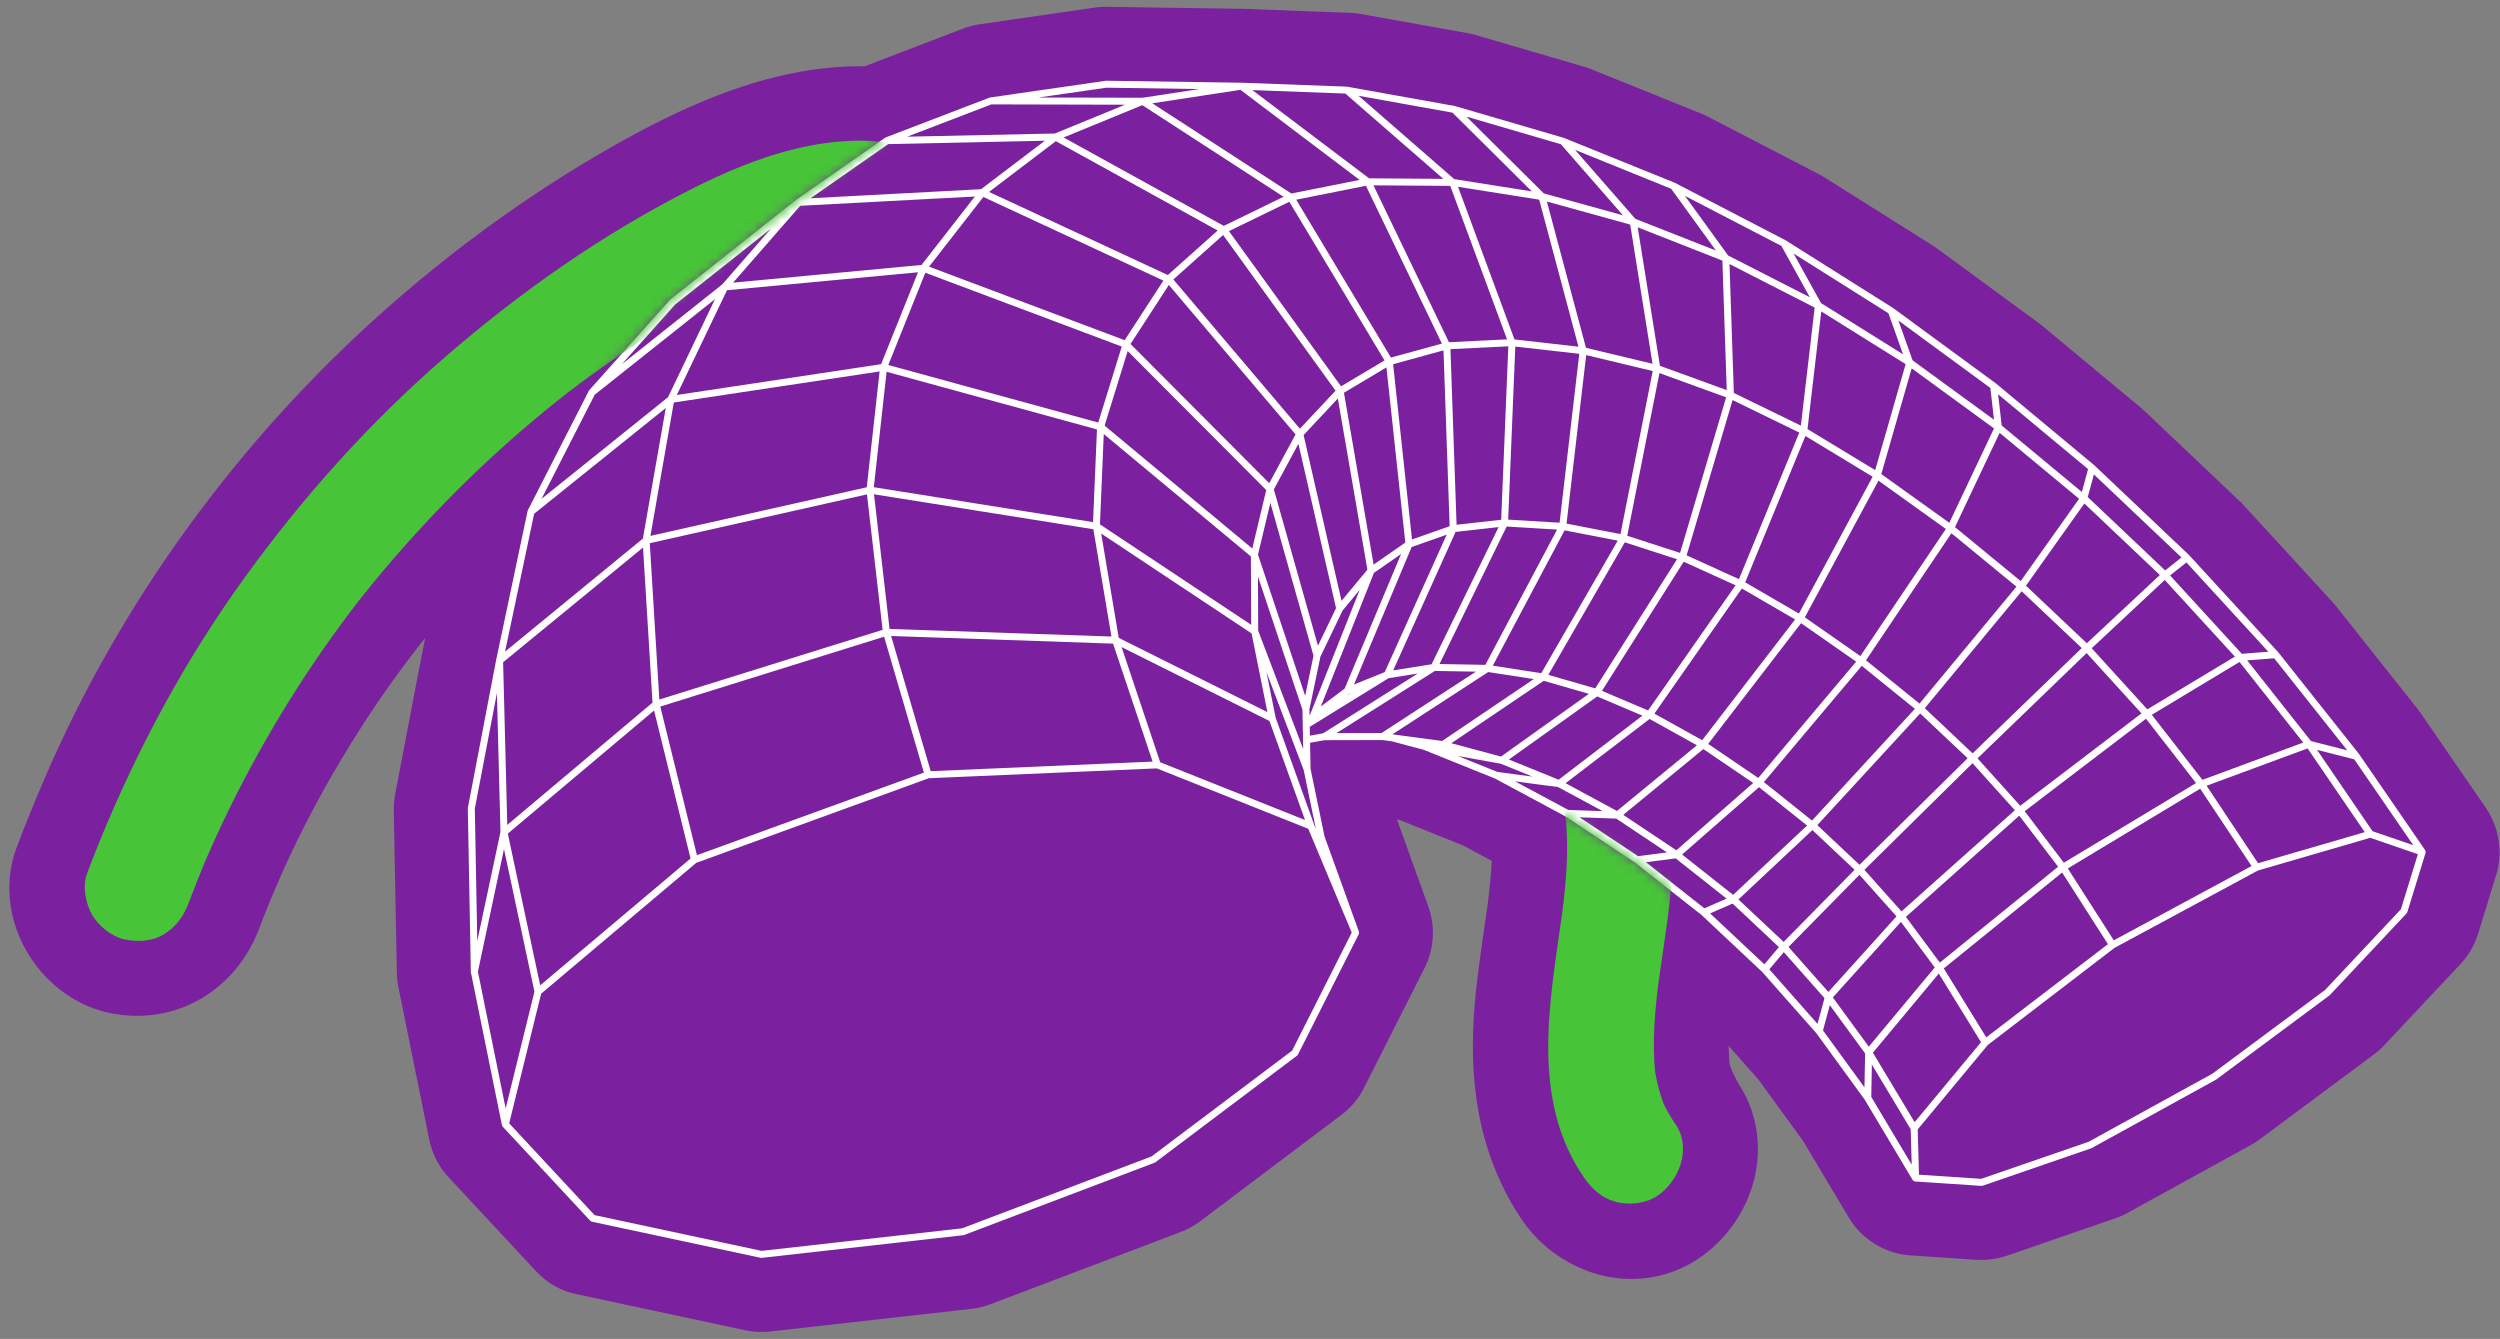 <?xml version="1.0" encoding="UTF-8"?> <svg xmlns="http://www.w3.org/2000/svg" width="267" height="143" viewBox="0 0 267 143" fill="none"><rect x="0" y="0" width="267" height="143" fill="#808080" stroke="none"/><path d="M241.421 121.621L253.506 112.636C253.9 112.348 254.266 112.024 254.589 111.678L262.715 103.034C263.599 102.109 264.268 100.974 264.659 99.732C264.659 99.732 266.421 93.99 266.607 93.403C266.642 93.301 266.672 93.199 266.697 93.097C266.849 92.495 266.934 91.885 266.956 91.238C266.976 90.404 266.871 89.575 266.647 88.776C266.607 88.627 266.56 88.473 266.505 88.323C266.276 87.631 265.953 86.969 265.51 86.305C260.418 78.898 258.934 76.743 258.442 76.043C258.427 76.021 258.407 75.994 258.375 75.949C258.23 75.745 258.198 75.707 258.156 75.655H258.151C257.568 74.911 255.759 72.631 249.621 64.906C249.475 64.7 249.318 64.513 249.159 64.349C248.815 63.975 246.941 61.932 244.935 59.744C241.305 55.786 239.478 53.795 239.455 53.774C239.397 53.712 235.969 50.46 229.171 44.018C229.024 43.878 228.755 43.634 228.718 43.605C221.617 37.701 218.033 34.724 217.966 34.672C217.934 34.647 206.968 26.606 206.804 26.484C206.71 26.415 206.613 26.347 206.513 26.288C206.351 26.186 204.9 25.27 203.071 24.117C196.71 20.103 195.182 19.14 194.714 18.858V18.854C194.572 18.769 194.425 18.689 194.33 18.642L182.454 12.485C182.27 12.39 181.983 12.256 181.983 12.256C181.911 12.223 181.891 12.216 181.819 12.186L169.978 7.403C169.786 7.315 169.587 7.243 169.383 7.186L157.623 3.749L157.275 3.652C157.158 3.622 157.043 3.597 156.914 3.575C156.862 3.562 156.809 3.552 156.757 3.542L145.306 1.489C145.179 1.464 145.05 1.447 144.938 1.434C144.739 1.4 144.535 1.38 144.333 1.375C144.251 1.37 132.785 0.942 132.785 0.942C132.785 0.942 118.141 0.725 118.099 0.725C117.663 0.725 117.265 0.755 116.944 0.807L104.602 2.594C104.455 2.617 104.296 2.642 104.132 2.679C103.96 2.714 103.783 2.759 103.594 2.808C103.509 2.831 103.417 2.858 103.335 2.888C103.148 2.945 102.964 3.01 102.788 3.08L92.357 7.077C92.208 7.074 92.058 7.072 91.909 7.072C81.919 7.072 72.698 11.539 65.777 15.434C56.889 20.449 48.365 26.594 40.441 33.702C25.167 47.42 12.877 64.408 4.893 82.838C3.674 85.665 2.651 88.186 1.77 90.541C0.488 93.945 0.809 97.845 2.643 101.23C4.52 104.722 7.808 107.298 11.434 108.124C12.502 108.368 13.592 108.492 14.677 108.492C20.451 108.492 25.553 104.834 27.666 99.189C29.092 95.444 30.71 91.783 32.474 88.308C34.401 84.513 36.586 80.727 38.972 77.056C40.956 74.005 43.104 71.029 45.408 68.144L45.272 68.791H45.276C45.127 69.508 44.605 72.253 42.193 84.876C42.101 85.371 42.056 85.894 42.056 86.509L42.38 103.789C42.38 104 42.389 104.197 42.404 104.403C42.404 104.431 42.412 104.513 42.414 104.543C42.439 104.804 42.469 105.043 42.519 105.279L45.849 121.723C45.911 122.041 45.993 122.338 46.085 122.614C46.464 123.794 47.081 124.846 47.907 125.727L57.233 135.75C58.417 137.031 59.985 137.915 61.566 138.216L79.555 142.064C80.092 142.183 80.715 142.25 81.307 142.25C81.618 142.25 81.991 142.238 82.235 142.206L103.925 139.764C104.527 139.684 105.179 139.52 105.762 139.299C122.2 133.062 125.545 131.795 126.349 131.474V131.481C127.076 131.178 127.685 130.79 128.148 130.456L143.163 119.139C144.238 118.363 145.112 117.328 145.672 116.188C145.672 116.188 152.205 103.261 152.22 103.229C152.369 102.913 152.496 102.596 152.613 102.251C153.201 100.471 153.173 98.537 152.549 96.827L149.189 87.504L149.559 87.604L156.312 90.322L159.321 91.939C159.291 92.544 159.243 93.191 159.179 93.891C159.106 94.729 159.007 95.568 158.907 96.397C158.875 96.596 158.845 96.795 158.823 97.009L158.447 99.59C158.148 101.703 157.837 103.888 157.606 106.116C156.991 112.148 157.322 117.275 158.614 121.798C159.495 124.866 160.851 127.798 162.544 130.284C165.207 134.177 169.681 136.593 174.223 136.593C176.712 136.593 179.136 135.882 181.232 134.53C184.403 132.489 186.737 129.062 187.479 125.366C188.166 121.937 187.511 118.5 185.63 115.67C185.58 115.58 185.525 115.466 185.473 115.361C185.448 115.312 185.423 115.264 185.398 115.215C184.935 114.346 184.744 113.838 184.699 113.423C184.654 112.875 184.629 112.315 184.629 111.708L187.817 115.317L192.546 121.815L197.412 129.968C197.787 130.618 198.26 131.22 198.768 131.708C198.902 131.845 199.057 131.979 199.169 132.074C200.025 132.815 201.05 133.385 202.138 133.719C202.752 133.918 203.397 134.037 204.024 134.075L211.048 134.545C211.242 134.56 211.451 134.565 211.632 134.565C212.494 134.565 213.464 134.406 214.33 134.115L225.851 130.135C226.299 129.993 226.739 129.799 227.195 129.548L240.52 122.216C240.819 122.049 241.1 121.862 241.411 121.636L241.421 121.621Z" fill="#7B219F"></path><path d="M81.314 134.341C81.289 134.341 81.262 134.339 81.237 134.334L63.228 130.481C63.154 130.466 63.086 130.426 63.032 130.369L53.696 120.334C53.684 120.322 53.674 120.307 53.666 120.294C53.656 120.282 53.654 120.274 53.649 120.269C53.629 120.237 53.616 120.202 53.606 120.165L50.291 103.846C50.291 103.846 50.289 103.821 50.289 103.808C50.289 103.799 50.286 103.786 50.284 103.779L49.963 86.347C49.963 86.322 49.963 86.295 49.97 86.27L52.989 70.484L56.344 54.583C56.344 54.573 56.357 54.545 56.359 54.538C56.362 54.528 56.367 54.511 56.377 54.491L62.887 41.743C62.887 41.743 62.91 41.711 62.917 41.701C62.917 41.701 62.925 41.681 62.94 41.663L71.556 32.014C71.571 31.997 71.585 31.984 71.603 31.97L85.05 21.322C85.05 21.322 85.062 21.315 85.07 21.31L94.527 14.712C94.542 14.702 94.56 14.695 94.575 14.687C94.575 14.687 94.59 14.677 94.604 14.672L105.675 10.429C105.694 10.421 105.717 10.414 105.742 10.412C105.744 10.412 118.084 8.627 118.084 8.627C118.101 8.625 118.119 8.625 118.133 8.622C118.133 8.622 132.591 8.834 132.593 8.834L143.838 9.254C143.838 9.254 143.865 9.257 143.875 9.259L155.366 11.32C155.366 11.32 155.398 11.327 155.406 11.33L167.006 14.722C167.006 14.722 167.033 14.732 167.041 14.735L178.855 19.515C178.855 19.515 178.882 19.528 178.887 19.53L190.694 25.658C190.694 25.658 190.717 25.67 190.722 25.673L202.19 32.9C202.19 32.9 202.205 32.91 202.21 32.915C202.21 32.915 213.146 40.934 213.148 40.937C213.156 40.939 213.156 40.942 213.163 40.949L223.663 49.682C223.663 49.682 223.678 49.695 223.683 49.702L233.805 59.294C233.805 59.294 233.818 59.306 233.823 59.314C233.823 59.314 243.34 69.69 243.342 69.692L251.951 80.538C251.951 80.538 251.971 80.568 251.976 80.576L258.997 90.782C258.997 90.782 259.009 90.807 259.014 90.814C259.019 90.822 259.024 90.834 259.032 90.849C259.042 90.877 259.051 90.904 259.056 90.931C259.059 90.949 259.061 90.961 259.061 90.976C259.061 91.009 259.061 91.043 259.051 91.078C259.051 91.091 259.051 91.091 259.046 91.103L257.103 97.41C257.085 97.465 257.058 97.514 257.018 97.557L248.835 106.267C248.822 106.282 248.805 106.297 248.785 106.312L236.705 115.284C236.69 115.294 236.677 115.304 236.665 115.312L223.392 122.614C223.372 122.624 223.355 122.634 223.332 122.641L211.757 126.633C211.717 126.646 211.677 126.653 211.635 126.653L204.554 126.185C204.554 126.185 204.527 126.18 204.514 126.178C204.5 126.178 204.467 126.17 204.437 126.158C204.435 126.158 204.412 126.148 204.41 126.145C204.373 126.126 204.34 126.103 204.313 126.076C204.308 126.071 204.298 126.058 204.295 126.053C204.281 126.036 204.268 126.021 204.258 126.004L199.156 117.452L193.992 110.354L188.193 103.794L181.725 97.723L174.634 92.136L167.195 87.193L159.664 83.147L152.068 80.085L148.649 79.172L147.636 79.037L141.463 79.052L139.915 79.326L139.968 82.116L141.458 89.324L145.127 99.49C145.142 99.533 145.144 99.573 145.147 99.607V99.632C145.147 99.68 145.134 99.724 145.114 99.769C145.114 99.777 145.109 99.782 145.107 99.787L138.626 112.619C138.601 112.669 138.564 112.713 138.517 112.748L123.4 124.129C123.372 124.152 123.34 124.167 123.308 124.179L102.962 131.9C102.932 131.912 102.902 131.917 102.87 131.922L81.352 134.339C81.339 134.339 81.324 134.339 81.309 134.339L81.314 134.341ZM81.334 133.592L102.745 131.185L122.997 123.5L138.001 112.203L144.365 99.6L139.724 88.515L123.547 82.064L99.201 83.114L74.361 92.153L57.795 106.123L54.38 119.976L63.499 129.777L81.334 133.592ZM211.588 125.899L223.071 121.939L236.289 114.665L248.322 105.725L256.416 97.109L258.228 91.228L253.143 89.478L241.145 92.972L225.821 101.238L212.292 111.606L204.811 120.62L204.948 125.459L211.59 125.899H211.588ZM204.169 124.388L204.062 120.6L199.915 113.696L199.851 117.153L204.169 124.388ZM204.482 119.849L211.573 111.305L207.063 103.978L200.025 112.425L204.482 119.846V119.849ZM54.005 118.38L57.078 105.912L53.825 90.683L51.041 103.776L54.005 118.38ZM199.124 116.131L199.193 112.507L195.425 107.35L194.696 110.048L199.124 116.133V116.131ZM199.587 111.783L206.632 103.326L203.019 98.458L195.746 106.526L199.587 111.783ZM212.133 110.79L225.127 100.834L220.234 93.186L207.598 103.425L212.133 110.79ZM194.111 109.354L194.855 106.596L190.51 101.688L188.962 103.525L194.111 109.354ZM195.269 105.941L202.546 97.868L198.589 93.43L191.013 101.136L195.269 105.944V105.941ZM57.696 105.23L73.751 91.688L69.853 75.882L54.234 89.03L57.693 105.23H57.696ZM188.434 102.99L189.987 101.148L185.04 96.501L182.64 97.552L188.434 102.99ZM207.175 102.803L219.806 92.569L215.659 87.114L203.549 97.92L207.173 102.803H207.175ZM190.493 100.598L198.071 92.893L193.566 88.654L185.664 96.061L190.493 100.595V100.598ZM50.971 100.501L53.45 88.851L53.071 74.03L50.709 86.372L50.971 100.501ZM225.754 100.426L240.465 92.492L234.977 84.234L220.843 92.751L225.754 100.426ZM203.078 97.34L215.186 86.534L210.664 81.511L199.119 92.898L203.078 97.34ZM182.028 97.007L184.398 95.971L178.957 91.673L175.784 92.086L182.026 97.007H182.028ZM185.097 95.571L192.996 88.166L187.862 84.07L179.649 91.267L185.094 95.571H185.097ZM198.596 92.362L210.142 80.979L205.072 76.198L194.089 88.124L198.596 92.365V92.362ZM241.162 92.191L252.556 88.873L246.451 79.931L235.664 83.918L241.162 92.191ZM220.418 92.138L234.537 83.629L229.193 76.76L216.237 86.636L220.418 92.138ZM174.948 91.442L178.031 91.038L172.618 87.425L168.698 87.288L174.948 91.439V91.442ZM74.433 91.332L98.671 82.514L94.42 68.002L70.52 75.461L74.433 91.332ZM179.037 90.812L187.242 83.619L181.916 80.001L173.365 87.027L179.037 90.812ZM257.742 90.272L251.433 81.098L247.459 80.085L253.389 88.774L257.74 90.269L257.742 90.272ZM136.237 76.641L140.356 88.094L140.53 88.51L139.233 82.236L137.695 78.191C137.695 78.191 137.685 78.164 137.685 78.162L137.471 77.606L135.261 71.788L136.237 76.638V76.641ZM54.176 88.102L69.689 75.043L68.676 58.473L53.733 70.728L54.176 88.102ZM193.526 87.634L204.51 75.705L198.835 71.111L188.382 83.53L193.526 87.634ZM139.375 87.574L135.575 76.999L119.786 69.11L123.91 81.407L139.375 87.574ZM171.16 86.628L166.406 84.06L161.809 83.448L167.494 86.501L171.16 86.628ZM172.693 86.611L181.232 79.595L176.177 76.785L167.205 83.644L172.69 86.611H172.693ZM215.761 86.058L228.711 76.188L222.854 69.747L211.199 80.991L215.761 86.058ZM235.216 83.286L245.983 79.306L239.181 70.7L229.813 76.34L235.216 83.286ZM166.466 83.271L175.411 76.432L170.582 74.383L161.15 81.116L166.463 83.273L166.466 83.271ZM187.782 83.084L198.238 70.663L192.352 66.556L182.434 79.451L187.785 83.087L187.782 83.084ZM163.666 82.94L160.276 81.564L155.702 80.74L159.923 82.442L163.663 82.94H163.666ZM99.403 82.36L123.099 81.34L118.873 68.739L95.172 67.925L99.4 82.36H99.403ZM160.309 80.797L169.691 74.102L164.868 72.711L155.002 79.376L160.309 80.8V80.797ZM210.677 80.456L222.332 69.214L215.916 63.147L205.567 75.635L210.679 80.459L210.677 80.456ZM250.684 80.135L242.884 70.307L240 70.528L246.812 79.147L250.684 80.135ZM138.395 77.925C138.395 77.925 138.405 77.955 138.405 77.957L139.181 80.001L139.102 75.797L134.35 61.576L134.375 67.355L138.392 77.925H138.395ZM154.024 79.135L163.805 72.527L158.94 71.775L148.716 78.425L148.766 78.433L154.022 79.135H154.024ZM181.794 79.052L191.717 66.156L186.028 62.853L176.69 76.215L181.794 79.055V79.052ZM139.9 78.567L141.304 78.321L151.409 71.937L148.3 72.43L139.883 77.626L139.9 78.565V78.567ZM142.735 78.298L147.556 78.286L147.912 78.052L157.628 71.733L153.248 71.656L142.735 78.298ZM139.858 76.409L139.903 76.355L145.212 63.002L143.395 65.195L141.02 70.138L139.846 75.767L139.858 76.409ZM135.358 76.056L133.668 67.649L117.606 56.982L119.482 68.122L135.358 76.053V76.056ZM176.015 75.877L185.356 62.51L179.823 59.993L171.088 73.784L176.015 75.874V75.877ZM229.33 75.76L238.686 70.125L231.194 61.942L223.394 69.232L229.33 75.757V75.76ZM141.065 75.451L143.606 73.547L149.639 59.164L146.737 61.185L141.065 75.451ZM205.002 75.145L215.356 62.654L208.412 56.95L199.288 70.518L205.005 75.147L205.002 75.145ZM70.418 74.71L94.263 67.268L92.591 52.801L69.395 58.015L70.416 74.71H70.418ZM139.39 74.306L140.281 70.033L135.674 53.704L134.353 59.234L139.388 74.306H139.39ZM143.843 74.304L144.251 74.052L144.097 74.115L143.843 74.304ZM170.371 73.52L179.106 59.727L173.532 57.92L165.363 72.074L170.371 73.52ZM144.602 73.107L147.889 71.783L154.505 57.104L150.762 58.423L144.602 73.107ZM164.607 71.895L172.775 57.741L167.098 56.641L159.432 71.096L164.607 71.895ZM148.793 71.596L152.892 70.944L160.05 56.292L155.455 56.808L148.793 71.596ZM158.634 71.006L166.294 56.559L160.911 56.233L153.738 70.919L158.634 71.006ZM198.688 70.068L207.817 56.492L200.622 51.335L192.757 65.931L198.688 70.07V70.068ZM239.422 69.824L242.257 69.608L233.511 60.07L231.762 61.457L239.422 69.824ZM53.94 69.593L68.659 57.522L71.105 43.572L57.046 54.869L53.94 69.595V69.593ZM140.757 68.965L142.688 64.948L138.673 47.4L136.048 52.266L140.759 68.965H140.757ZM222.874 68.699L230.672 61.412L222.608 53.771L216.374 62.552L222.872 68.699H222.874ZM118.701 67.985L116.77 56.521L93.343 52.791L95.005 67.168L118.701 67.982V67.985ZM133.626 66.728L133.594 59.428L117.882 46.357L117.474 56.001L133.624 66.728H133.626ZM192.125 65.528L199.997 50.917L192.82 46.564L186.386 62.196L192.125 65.528ZM143.275 64.172L146.038 60.84L142.882 42.562L139.223 46.462L143.275 64.174V64.172ZM215.809 62.059L222.048 53.271L213.559 46.23L208.793 56.295L215.809 62.059ZM185.719 61.855L192.163 46.2L185.04 42.728L180.132 59.311L185.722 61.852L185.719 61.855ZM231.239 60.919L232.984 59.538L223.628 50.668L222.971 53.087L231.239 60.919ZM146.702 60.302L150.087 57.943L148.071 39.239L143.534 41.945L146.702 60.299V60.302ZM179.432 59.047L184.35 42.435L177.23 39.846L173.79 57.221L179.432 59.047ZM133.743 58.58L135.234 52.338L120.438 37.492L117.972 45.459L133.743 58.58ZM150.801 57.614L154.821 56.198L154.166 37.42L148.785 38.898L150.801 57.614ZM69.468 57.233L92.571 52.039L93.94 39.672L71.964 42.987L69.465 57.233H69.468ZM173.066 57.037L176.513 39.627L169.405 37.923L167.307 55.922L173.069 57.037H173.066ZM155.562 56.044L160.326 55.511L161.088 36.987L154.908 37.288L155.562 56.041V56.044ZM208.185 55.834L212.959 45.755L204.166 39.339L200.926 50.633L208.183 55.834H208.185ZM166.563 55.827L168.666 37.788L161.834 37.012L161.073 55.496L166.563 55.827ZM116.737 55.76L117.155 45.864L94.689 39.707L93.325 52.034L116.737 55.762V55.76ZM57.835 53.276L71.344 42.422L76.359 31.95L63.517 42.156L57.837 53.279L57.835 53.276ZM222.344 52.547L223.006 50.1L213.399 42.111L213.78 45.444L222.344 52.547ZM135.555 51.601L138.365 46.395L124.833 30.436L120.739 36.738L135.553 51.601H135.555ZM200.271 50.21L203.519 38.888L194.512 33.261L193.041 45.825L200.271 50.21ZM138.828 45.787L142.638 41.725L130.63 25.098L125.314 29.849L138.828 45.787ZM192.332 45.454L193.808 32.848L184.711 28.199L185.174 41.967L192.334 45.456L192.332 45.454ZM117.292 45.128L119.803 37.012L98.825 29.13L94.871 38.98L117.292 45.128ZM212.959 44.832L212.571 41.434L202.752 34.232L204.266 38.488L212.959 44.832ZM72.287 42.184L94.102 38.893L98.041 29.08L77.643 30.996L72.287 42.181V42.184ZM184.415 41.663L183.952 27.836L174.908 24.277L177.282 39.07L184.415 41.663ZM143.223 41.26L147.867 38.493L137.698 21.549L131.254 24.685L143.225 41.26H143.223ZM72.086 32.542L66.409 38.901L77.145 30.367L82.33 24.426L72.083 32.539L72.086 32.542ZM176.491 38.853L174.104 23.985L165.209 21.524L169.383 37.146L176.488 38.851L176.491 38.853ZM148.554 38.189L153.992 36.696L145.881 19.842L138.435 21.327L148.554 38.189ZM203.243 37.838L201.687 33.46L191.558 27.079L194.487 32.37L203.243 37.84V37.838ZM168.579 37.027L164.383 21.322L155.719 19.951L161.747 36.25L168.576 37.027H168.579ZM154.751 36.549L160.951 36.245L154.888 19.854L146.685 19.794L154.749 36.549H154.751ZM120.115 36.332L124.248 29.968L105.025 21.036L99.224 28.48L120.117 36.332H120.115ZM193.29 31.745L190.256 26.268L179.948 20.917L184.564 27.288L193.288 31.745H193.29ZM78.293 30.188L98.42 28.296L104.114 20.989L85.463 21.977L78.295 30.185L78.293 30.188ZM124.729 29.371L130.05 24.618L112.763 15.078L105.63 20.499L124.729 29.374V29.371ZM183.265 26.763L178.482 20.163L168.22 16.009L174.656 23.373L183.265 26.76V26.763ZM130.702 24.122L137.083 21.016L122.001 11.233L113.591 14.68L130.699 24.122H130.702ZM173.335 22.997L166.7 15.404L156.615 12.455L164.878 20.655L173.337 22.995L173.335 22.997ZM86.571 21.173L104.776 20.207L111.588 15.031L94.861 15.389L86.568 21.173H86.571ZM137.917 20.668L145.204 19.214L132.481 9.595L123.066 11.034L137.917 20.668ZM163.599 20.441L155.127 12.032L145.095 10.23L155.314 19.13L163.599 20.441ZM154.144 19.102L143.683 9.993L133.751 9.62L146.217 19.045L154.144 19.102ZM96.879 14.598L112.653 14.259L120.157 11.183L105.881 11.148L96.879 14.6V14.598ZM122.021 10.441L122.091 10.429L128.099 9.511L118.166 9.366L110.916 10.414L122.023 10.441H122.021Z" fill="white"></path><mask id="mask0_180_5450" style="mask-type:luminance" maskUnits="userSpaceOnUse" x="0" y="12" width="95" height="100"><path d="M66.859 37.465L71.65 32.099L85.55 21.126L94.652 14.787L90.747 12.883L43.004 24.916L0.431 88.363C0.431 88.363 12.123 111.106 12.631 111.106C13.139 111.106 29.532 107.181 30.043 105.459C30.55 103.734 58.129 46.098 58.129 46.098L66.859 37.462V37.465Z" fill="white"></path></mask><g mask="url(#mask0_180_5450)"><path d="M177.645 117.805C177.252 116.725 176.966 115.618 176.769 114.485C176.448 111.24 176.74 107.97 177.153 104.742C177.742 100.518 178.487 96.292 178.653 92.026C178.843 87.236 178.098 82.492 175.975 78.169C174.821 75.814 173.086 73.804 171.461 71.755C170.784 70.847 170.157 69.906 169.646 68.896C169.532 68.557 169.437 68.216 169.358 67.868C169.315 67.059 169.353 66.253 169.435 65.444C170.065 61.412 171.06 57.231 169.465 53.291C168.571 51.086 167.339 49.072 165.488 47.532C163.636 45.989 161.742 44.929 159.462 44.125C155.152 42.607 150.309 43.112 145.961 44.177C141.869 45.18 137.86 46.591 133.838 47.843C131.543 48.557 129.248 49.272 126.954 49.986C125.164 50.543 123.377 51.123 121.533 51.462C121.023 51.502 120.513 51.516 120.002 51.494C119.828 51.454 119.657 51.409 119.487 51.36C119.415 51.32 119.343 51.275 119.271 51.233C119.151 51.116 119.032 50.999 118.92 50.874C118.586 50.359 118.298 49.819 118.036 49.262C116.473 45.192 115.714 40.825 114.624 36.618C114.052 34.408 113.405 32.213 112.534 30.1C111.369 27.276 110.052 24.827 108.141 22.432C104.298 17.622 98.231 15.083 92.148 15.021C85.784 14.956 79.592 17.3 73.992 20.12C64.45 24.924 55.57 31.171 47.506 38.157C39.45 45.14 32.322 53.112 26.083 61.75C19.804 70.444 14.722 79.866 10.667 89.787C10.184 90.969 9.722 92.156 9.274 93.351C8.786 94.652 9.167 96.551 9.843 97.709C10.53 98.881 11.874 100.001 13.223 100.307C14.672 100.635 16.297 100.566 17.581 99.737C18.88 98.898 19.639 97.805 20.179 96.357C20.722 94.906 21.294 93.47 21.889 92.039C25.219 84.311 29.306 76.917 34.072 69.978C35.329 68.147 36.638 66.352 37.984 64.588C43.221 57.903 49.084 51.715 55.503 46.151C57.18 44.697 58.895 43.291 60.645 41.925C63.995 39.374 67.462 36.977 71.043 34.764C74.731 32.485 78.537 30.309 82.514 28.565C84.876 27.619 87.31 26.862 89.821 26.444C91.07 26.322 92.322 26.3 93.572 26.404C94.408 26.559 95.227 26.775 96.028 27.061C96.722 27.4 97.387 27.791 98.024 28.231C98.674 28.791 99.273 29.404 99.828 30.061C100.612 31.186 101.269 32.385 101.837 33.632C104.53 40.474 105.122 47.965 108.143 54.705C109.276 57.231 111.083 59.408 113.412 60.914C115.757 62.432 118.828 63.015 121.583 62.776C126.62 62.338 131.451 60.429 136.247 58.938C138.94 58.099 141.635 57.261 144.328 56.424C146.657 55.7 148.994 54.993 151.401 54.59C152.469 54.488 153.539 54.461 154.607 54.54C155.254 54.667 155.886 54.844 156.508 55.063C156.959 55.287 157.394 55.536 157.812 55.815C158.056 56.034 158.288 56.265 158.507 56.507C158.616 56.678 158.721 56.855 158.818 57.037C158.887 57.261 158.95 57.489 159.002 57.718C159.042 58.508 159.002 59.294 158.922 60.08C158.322 63.941 157.444 67.816 158.651 71.668C159.731 75.113 161.921 77.793 164.099 80.568C164.935 81.686 165.692 82.84 166.299 84.092C166.717 85.235 167.021 86.412 167.225 87.611C167.553 90.921 167.257 94.254 166.837 97.547C165.53 106.914 163.41 117.385 169.166 125.755C170.01 126.982 171.07 127.947 172.546 128.353C173.9 128.726 175.702 128.557 176.904 127.783C179.323 126.223 180.727 122.651 178.932 120.045C178.442 119.334 178.014 118.589 177.64 117.813L177.645 117.805Z" fill="#47C437"></path></g><mask id="mask1_180_5450" style="mask-type:luminance" maskUnits="userSpaceOnUse" x="160" y="86" width="25" height="47"><path d="M166.981 86.932L167.364 87.151L174.714 92.034L178.608 95.105L184.639 126.867C184.639 126.867 174.288 132.967 172.889 132.206C171.491 131.444 160.896 120.578 160.896 120.578L166.981 86.934V86.932Z" fill="white"></path></mask><g mask="url(#mask1_180_5450)"><path d="M181.02 105.406C181.03 105.329 181.05 105.259 181.05 105.18C181.03 105.317 181.02 105.406 181.02 105.406Z" fill="#47C437"></path><path d="M177.645 117.805C177.252 116.725 176.966 115.618 176.769 114.485C176.448 111.24 176.74 107.97 177.153 104.742C177.742 100.518 178.487 96.292 178.653 92.026C178.843 87.236 178.098 82.492 175.975 78.169C174.821 75.814 173.086 73.804 171.461 71.755C170.784 70.847 170.157 69.906 169.646 68.896C169.532 68.557 169.437 68.216 169.358 67.868C169.315 67.059 169.353 66.253 169.435 65.444C170.065 61.412 171.06 57.231 169.465 53.291C168.571 51.086 167.339 49.072 165.488 47.532C163.636 45.989 161.742 44.929 159.462 44.125C155.152 42.607 150.309 43.112 145.961 44.177C141.869 45.18 137.86 46.591 133.838 47.843C131.543 48.557 129.248 49.272 126.954 49.986C125.164 50.543 123.377 51.123 121.533 51.462C121.023 51.502 120.513 51.516 120.002 51.494C119.828 51.454 119.657 51.409 119.487 51.36C119.415 51.32 119.343 51.275 119.271 51.233C119.151 51.116 119.032 50.999 118.92 50.874C118.586 50.359 118.298 49.819 118.036 49.262C116.473 45.192 115.714 40.825 114.624 36.618C114.052 34.408 113.405 32.213 112.534 30.1C111.369 27.276 110.052 24.827 108.141 22.432C104.298 17.622 98.231 15.083 92.148 15.021C85.784 14.956 79.592 17.3 73.992 20.12C64.45 24.924 55.57 31.171 47.506 38.157C39.45 45.14 32.322 53.112 26.083 61.75C19.804 70.444 14.722 79.866 10.667 89.787C10.184 90.969 9.722 92.156 9.274 93.351C8.786 94.652 9.167 96.551 9.843 97.709C10.53 98.881 11.874 100.001 13.223 100.307C14.672 100.635 16.297 100.566 17.581 99.737C18.88 98.898 19.639 97.805 20.179 96.357C20.722 94.906 21.294 93.47 21.889 92.039C25.219 84.311 29.306 76.917 34.072 69.978C35.329 68.147 36.638 66.352 37.984 64.588C43.221 57.903 49.084 51.715 55.503 46.151C57.18 44.697 58.895 43.291 60.645 41.925C63.995 39.374 67.462 36.977 71.043 34.764C74.731 32.485 78.537 30.309 82.514 28.565C84.876 27.619 87.31 26.862 89.821 26.444C91.07 26.322 92.322 26.3 93.572 26.404C94.408 26.559 95.227 26.775 96.028 27.061C96.722 27.4 97.387 27.791 98.024 28.231C98.674 28.791 99.273 29.404 99.828 30.061C100.612 31.186 101.269 32.385 101.837 33.632C104.53 40.474 105.122 47.965 108.143 54.705C109.276 57.231 111.083 59.408 113.412 60.914C115.757 62.432 118.828 63.015 121.583 62.776C126.62 62.338 131.451 60.429 136.247 58.938C138.94 58.099 141.635 57.261 144.328 56.424C146.657 55.7 148.994 54.993 151.401 54.59C152.469 54.488 153.539 54.461 154.607 54.54C155.254 54.667 155.886 54.844 156.508 55.063C156.959 55.287 157.394 55.536 157.812 55.815C158.056 56.034 158.288 56.265 158.507 56.507C158.616 56.678 158.721 56.855 158.818 57.037C158.887 57.261 158.95 57.489 159.002 57.718C159.042 58.508 159.002 59.294 158.922 60.08C158.322 63.941 157.444 67.816 158.651 71.668C159.731 75.113 161.921 77.793 164.099 80.568C164.935 81.686 165.692 82.84 166.299 84.092C166.717 85.235 167.021 86.412 167.225 87.611C167.553 90.921 167.257 94.254 166.837 97.547C165.53 106.914 163.41 117.385 169.166 125.755C170.01 126.982 171.07 127.947 172.546 128.353C173.9 128.726 175.702 128.557 176.904 127.783C179.323 126.223 180.727 122.651 178.932 120.045C178.442 119.334 178.014 118.589 177.64 117.813L177.645 117.805Z" fill="#47C437"></path></g></svg> 